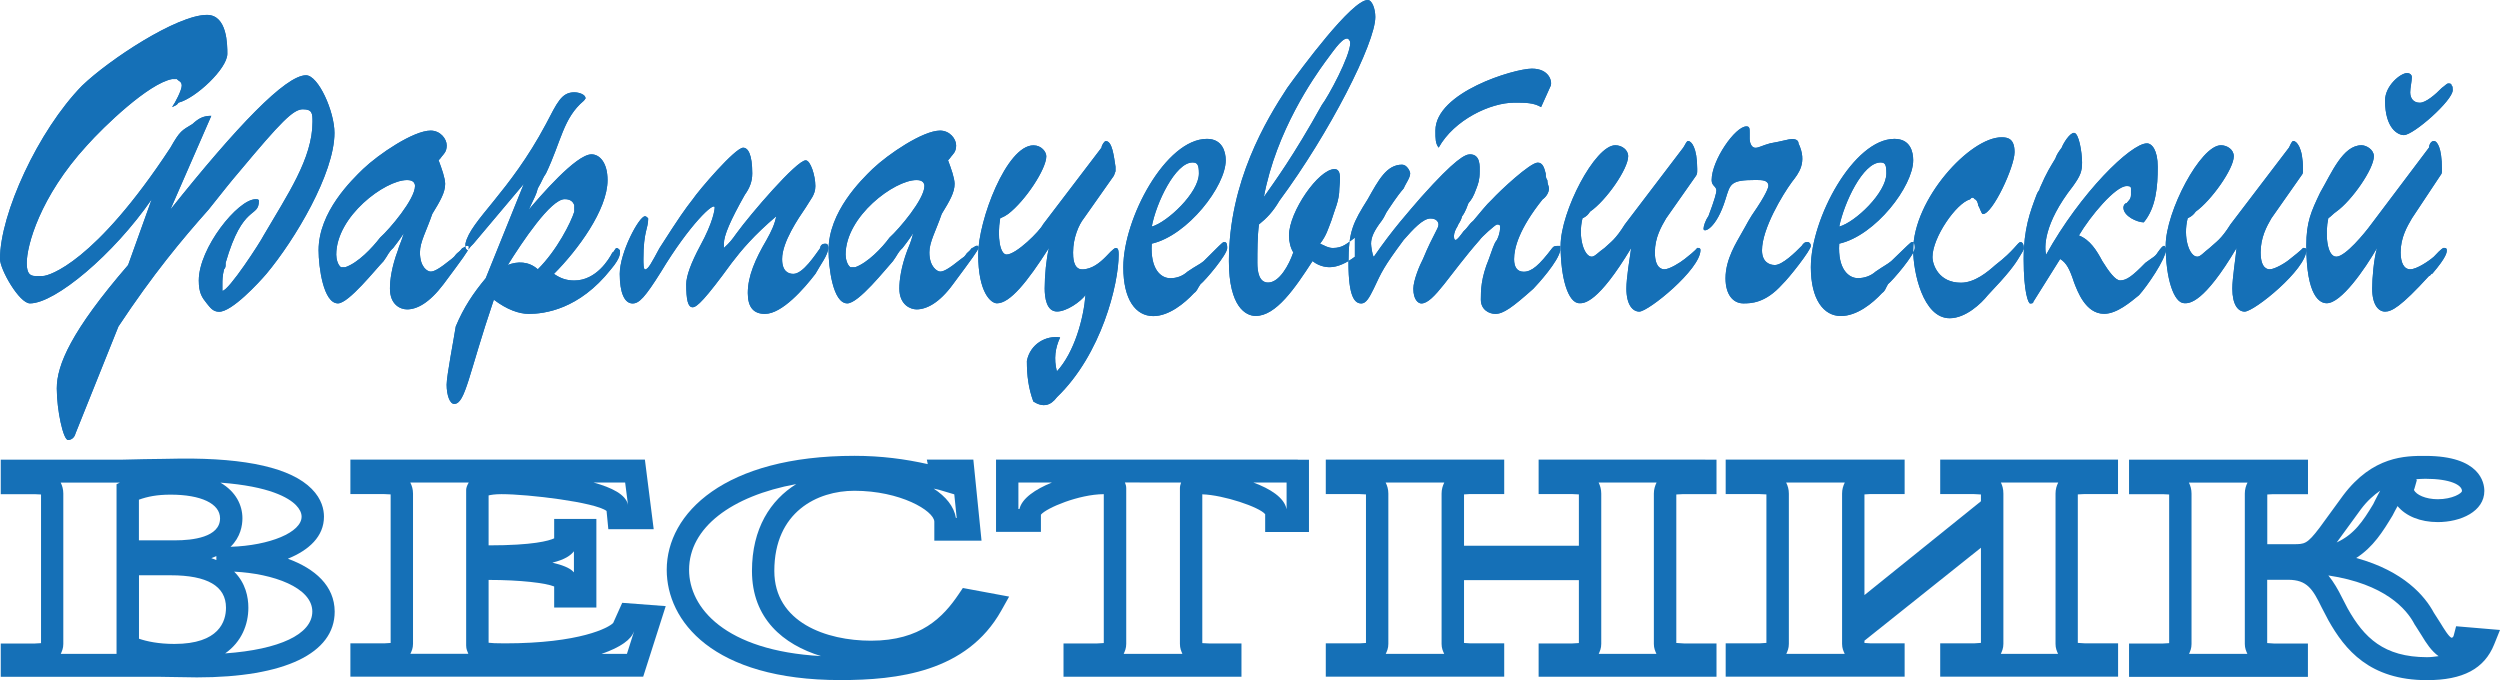 <svg width="136" height="37" viewBox="0 0 136 37" fill="none" xmlns="http://www.w3.org/2000/svg">
<g clip-path="url(#clip0_12278_320)">
<path fill-rule="evenodd" clip-rule="evenodd" d="M11.494 6.301C11.083 6.301 10.822 6.421 10.47 6.748C9.887 7.104 9.799 7.104 9.274 8.031C5.162 14.298 2.652 15.015 2.333 15.015C1.809 15.015 1.456 15.135 1.456 14.298C1.456 13.375 2.157 10.718 4.725 7.915C5.657 6.872 8.078 4.541 9.362 4.301C9.45 4.301 9.538 4.301 9.626 4.301C9.715 4.421 9.887 4.421 9.887 4.662C9.887 4.898 9.538 5.584 9.362 5.825C9.626 5.705 9.626 5.705 9.71 5.584C10.646 5.344 12.367 3.734 12.367 2.927C12.367 2.451 12.367 0.811 11.259 0.811C9.626 0.811 5.921 3.258 4.465 4.662C2.073 7.108 0 11.641 0 14.088C0 14.658 1.049 16.504 1.632 16.504C3 16.504 6.181 13.847 8.254 10.838L6.97 14.418C3.877 18.002 3.089 19.852 3.089 21.131C3.089 22.294 3.437 23.934 3.701 23.934C3.877 23.934 4.049 23.814 4.108 23.578L6.441 17.762C8.338 14.899 9.882 13.049 11.343 11.405C12.274 10.242 12.451 10.001 13.034 9.319C15.279 6.632 15.95 5.945 16.475 5.945C17 5.945 17 6.185 17 6.632C17 8.632 15.627 10.602 14.343 12.808C14.167 13.165 12.446 15.822 12.098 15.822C12.098 15.822 12.098 15.701 12.098 15.461C12.098 15.255 12.098 15.015 12.186 14.658C12.274 14.538 12.274 14.538 12.274 14.298C13.21 11.049 14.083 11.881 14.083 10.928C14.083 10.838 13.995 10.838 13.907 10.838C12.942 10.838 10.814 13.495 10.814 15.255C10.814 15.942 10.99 16.182 11.251 16.508C11.427 16.719 11.574 16.959 11.922 16.959C12.623 16.959 14.079 15.38 14.49 14.899C16.038 13.049 18.195 9.439 18.195 7.228C18.195 6.065 17.318 4.095 16.647 4.095C15.539 4.095 12.883 6.872 9.266 11.405L11.494 6.301ZM23.86 8.718C23.949 8.628 23.949 8.628 24.037 8.507C24.125 8.387 24.301 8.267 24.301 7.911C24.301 7.55 23.953 7.104 23.428 7.104C22.492 7.104 20.6 8.387 19.752 9.194C19.14 9.791 17.331 11.521 17.331 13.611C17.331 14.538 17.595 16.504 18.384 16.504C18.968 16.504 20.428 14.654 20.864 14.208C21.125 13.851 21.125 13.731 21.389 13.491C21.565 13.255 21.649 13.165 21.972 12.684C21.796 13.251 21.708 13.371 21.649 13.607C21.301 14.534 21.213 15.251 21.213 15.697C21.213 16.59 21.796 16.83 22.144 16.83C22.669 16.83 23.34 16.5 24.129 15.457C25.153 14.083 25.501 13.607 25.501 13.491C25.501 13.371 25.501 13.371 25.413 13.371C25.325 13.371 25.237 13.491 25.153 13.491C24.977 13.731 24.889 13.731 24.8 13.847C24.712 13.967 24.712 13.967 24.566 14.088C23.865 14.654 23.605 14.774 23.428 14.774C23.252 14.774 22.845 14.534 22.845 13.727C22.845 13.16 23.198 12.564 23.516 11.637C23.953 10.92 24.217 10.473 24.217 9.997C24.209 9.675 24.037 9.194 23.86 8.718ZM18.292 13.851C18.292 11.765 20.944 9.795 22.14 9.795C22.228 9.795 22.576 9.795 22.576 10.121C22.576 10.838 21.208 12.452 20.68 12.924C20.243 13.491 19.484 14.298 18.783 14.538C18.724 14.538 18.636 14.538 18.548 14.538C18.376 14.414 18.292 14.088 18.292 13.851ZM28.497 10.001L26.424 15.135C25.753 15.942 25.229 16.715 24.792 17.762C24.704 18.358 24.297 20.445 24.297 20.925C24.297 21.492 24.469 21.973 24.708 21.973C25.321 21.973 25.497 20.329 26.865 16.302C27.566 16.839 28.237 17.075 28.762 17.075C29.61 17.075 31.502 16.839 33.227 14.658C33.81 13.972 33.722 13.736 33.722 13.615C33.722 13.615 33.634 13.495 33.546 13.495C33.458 13.495 33.399 13.736 33.315 13.736C33.139 14.092 32.438 15.259 31.242 15.259C30.805 15.259 30.487 15.139 30.134 14.899C31.418 13.615 33.051 11.409 33.051 9.799C33.051 8.842 32.614 8.396 32.178 8.396C31.33 8.396 29.349 10.722 28.762 11.409C29.081 10.722 29.169 10.602 29.257 10.246C29.521 9.799 29.521 9.679 29.698 9.439C30.541 7.679 30.629 6.426 31.767 5.473C31.855 5.353 31.855 5.353 31.855 5.353C31.855 5.142 31.502 5.022 31.242 5.022C30.541 5.022 30.31 5.589 29.698 6.752C27.713 10.482 25.581 12.001 25.321 13.255C25.321 13.375 25.321 13.375 25.321 13.491L25.409 13.611C25.497 13.611 25.497 13.491 25.757 13.255L28.497 10.001ZM27.625 14.414C28.409 13.16 29.958 10.834 30.717 10.834C30.978 10.834 31.154 10.924 31.242 11.16C31.242 11.28 31.242 11.4 31.242 11.516C31.066 12.083 30.31 13.607 29.257 14.65C28.762 14.208 28.149 14.208 27.625 14.414ZM39.379 13.491V13.255C39.379 12.808 39.727 12.001 40.516 10.598C40.776 10.237 40.923 9.881 40.923 9.435C40.923 8.392 40.692 8.035 40.428 8.035C39.991 8.035 38.007 10.362 37.688 10.838C37.247 11.405 36.987 11.765 35.879 13.495C35.443 14.298 35.266 14.658 35.09 14.658C35.002 14.658 35.002 14.298 35.002 14.092C35.002 12.572 35.262 12.452 35.262 11.886C35.262 11.886 35.174 11.765 35.086 11.765C34.767 11.765 33.714 13.736 33.714 14.899C33.714 15.942 33.978 16.508 34.414 16.508C34.767 16.508 35.086 16.182 35.963 14.779C37.511 12.212 38.879 10.928 38.879 11.289C38.879 11.409 38.791 12.096 38.09 13.375C37.595 14.298 37.331 15.015 37.331 15.461C37.331 16.298 37.419 16.715 37.679 16.715C37.91 16.715 38.351 16.298 39.807 14.298C40.331 13.611 41.003 12.808 42.228 11.765C42.14 12.212 41.968 12.572 41.703 13.049C41.091 14.092 40.68 15.019 40.68 15.942C40.68 16.719 40.998 17.075 41.611 17.075C42.543 17.075 43.739 15.706 44.356 14.899C44.62 14.418 45.056 13.856 45.056 13.495C45.056 13.259 44.968 13.259 44.88 13.259C44.704 13.259 44.62 13.379 44.62 13.495C44.356 13.851 43.688 14.899 43.16 14.899C42.899 14.899 42.547 14.779 42.547 14.092C42.547 13.169 43.424 11.886 43.831 11.289C44.091 10.842 44.356 10.602 44.356 10.121C44.356 9.555 44.091 8.722 43.831 8.722C43.336 8.722 40.826 11.645 40.067 12.693C39.815 13.044 39.731 13.165 39.379 13.491ZM51.573 8.718C51.661 8.628 51.661 8.628 51.75 8.507C51.838 8.387 52.014 8.267 52.014 7.911C52.014 7.55 51.666 7.104 51.141 7.104C50.205 7.104 48.313 8.387 47.465 9.194C46.852 9.791 45.073 11.521 45.073 13.611C45.073 14.538 45.304 16.504 46.093 16.504C46.706 16.504 48.166 14.654 48.573 14.208C48.837 13.851 48.837 13.731 49.097 13.491C49.274 13.255 49.358 13.165 49.681 12.684C49.534 13.251 49.45 13.371 49.362 13.607C49.014 14.534 48.925 15.251 48.925 15.697C48.925 16.59 49.538 16.83 49.861 16.83C50.386 16.83 51.087 16.5 51.846 15.457C52.866 14.083 53.218 13.607 53.218 13.491C53.218 13.371 53.218 13.371 53.13 13.371C53.042 13.371 52.954 13.491 52.87 13.491C52.694 13.731 52.606 13.731 52.547 13.847C52.459 13.967 52.459 13.967 52.282 14.088C51.582 14.654 51.322 14.774 51.145 14.774C50.998 14.774 50.558 14.534 50.558 13.727C50.558 13.16 50.91 12.564 51.229 11.637C51.666 10.92 51.93 10.473 51.93 9.997C51.922 9.675 51.75 9.194 51.573 8.718ZM46.001 13.851C46.001 11.765 48.657 9.795 49.853 9.795C49.941 9.795 50.289 9.795 50.289 10.121C50.289 10.838 48.917 12.452 48.392 12.924C47.981 13.491 47.197 14.298 46.525 14.538C46.437 14.538 46.349 14.538 46.261 14.538C46.089 14.414 46.001 14.088 46.001 13.851ZM57.494 20.204C57.318 19.517 57.406 18.921 57.671 18.354C56.911 18.234 56.038 18.71 55.862 19.638C55.862 20.44 55.95 21.127 56.215 21.844C56.739 22.174 57.146 22.08 57.499 21.604C59.92 19.277 60.856 15.457 60.856 13.847C60.856 13.491 60.768 13.491 60.679 13.491C60.679 13.491 60.591 13.491 60.155 13.967C59.832 14.294 59.395 14.654 58.871 14.654C58.376 14.654 58.376 13.967 58.376 13.731C58.376 12.924 58.695 12.212 58.959 11.881L60.596 9.555L60.684 9.314C60.684 9.194 60.684 9.074 60.684 9.074C60.596 8.507 60.507 7.675 60.159 7.675C60.071 7.675 59.924 7.915 59.924 8.031L56.743 12.207C56.567 12.568 55.283 13.847 54.758 13.847C54.41 13.847 54.234 12.92 54.41 11.877C54.67 11.757 54.67 11.757 54.846 11.637C55.782 10.92 56.919 9.19 56.919 8.503C56.919 8.263 56.659 7.907 56.219 7.907C54.758 7.907 53.214 11.993 53.214 13.843C53.214 15.933 53.915 16.5 54.234 16.5C54.935 16.5 55.866 15.367 57.062 13.487C56.915 14.083 56.831 15.01 56.831 15.693C56.831 16.169 56.919 16.946 57.503 16.946C58.027 16.946 58.787 16.41 59.051 16.049C58.95 17.311 58.455 19.161 57.494 20.204ZM62.656 13.255C64.611 12.808 66.68 10.121 66.68 8.718C66.68 8.271 66.504 7.555 65.66 7.555C63.416 7.555 61.108 11.881 61.108 14.538C61.108 16.298 61.779 17.195 62.74 17.195C63.583 17.195 64.431 16.508 64.956 15.942C65.132 15.822 65.132 15.701 65.304 15.461C65.568 15.255 66.76 13.851 66.76 13.495C66.76 13.169 66.672 13.169 66.584 13.169C66.496 13.169 66.324 13.379 65.476 14.212C65.216 14.418 65.128 14.418 64.599 14.779C64.339 15.015 64.016 15.135 63.667 15.135C63.155 15.135 62.568 14.654 62.656 13.255ZM62.656 12.328C62.891 11.044 63.94 8.838 64.872 8.838C65.136 8.838 65.22 8.958 65.22 9.435C65.224 10.478 63.504 12.092 62.656 12.328ZM73.709 12.924C73.273 13.255 73.038 13.491 72.513 13.491C72.253 13.491 72.077 13.371 71.812 13.255C72.161 12.808 72.249 12.448 72.425 12.001C72.601 11.405 72.862 10.928 72.862 10.242C72.862 10.005 73.038 9.199 72.601 9.199C71.728 9.199 70.121 11.525 70.121 12.808C70.121 13.165 70.209 13.495 70.356 13.731C70.121 14.418 69.597 15.371 68.984 15.371C68.489 15.371 68.401 14.774 68.401 14.294C68.401 13.727 68.401 12.804 68.489 12.207C68.896 11.881 69.248 11.521 69.597 10.924C72.337 7.224 74.817 2.331 74.817 0.927C74.817 0.481 74.641 0 74.406 0C73.533 0 70.788 3.73 70.033 4.773C68.896 6.503 66.852 9.877 66.852 14.203C66.852 16.71 67.784 17.187 68.308 17.187C69.416 17.187 70.436 15.693 71.401 14.203C71.812 14.534 72.249 14.534 72.337 14.534C72.773 14.534 73.269 14.294 73.705 13.967V12.924H73.709ZM68.753 10.718C69.425 7.108 71.498 4.185 72.081 3.378C72.429 2.932 72.954 2.095 73.277 2.095C73.365 2.095 73.453 2.215 73.453 2.335C73.453 3.052 72.257 5.258 71.909 5.709C70.356 8.507 69.337 9.881 68.753 10.718ZM74.733 13.972C74.645 13.851 74.586 13.375 74.586 13.255C74.586 12.924 74.733 12.568 75.169 12.001C75.346 11.761 75.346 11.641 75.518 11.405C75.606 11.285 75.954 10.718 76.365 10.242C76.454 10.005 76.714 9.675 76.714 9.435C76.714 9.319 76.537 8.958 76.273 8.958C75.43 8.958 74.993 9.795 74.406 10.838C73.621 12.092 73.357 12.568 73.357 14.298C73.357 16.178 73.705 16.508 74.058 16.508C74.318 16.508 74.494 16.182 74.729 15.706C75.165 14.783 75.253 14.543 76.361 13.049C76.886 12.452 77.41 11.886 77.817 11.886C78.166 11.886 78.254 12.096 78.254 12.212C78.254 12.452 77.994 12.688 77.41 14.092C77.234 14.418 76.886 15.255 76.886 15.706C76.886 16.302 77.15 16.508 77.322 16.508C77.994 16.508 78.867 14.899 80.499 13.049C80.558 12.929 81.347 12.212 81.435 12.212C81.523 12.212 81.607 12.212 81.607 12.332C81.607 12.452 81.607 12.688 81.435 13.049C81.258 13.259 81.174 13.615 80.994 14.092C80.558 15.139 80.558 15.822 80.558 16.302C80.558 16.839 80.994 17.075 81.347 17.075C81.783 17.075 82.278 16.719 83.415 15.706C83.65 15.465 84.788 14.212 84.876 13.615C84.876 13.615 84.876 13.495 84.876 13.379H84.788C84.611 13.379 84.527 13.379 84.439 13.499C83.739 14.422 83.331 14.783 82.891 14.783C82.543 14.783 82.366 14.543 82.366 14.096C82.366 13.499 82.631 12.456 83.915 10.847C84.091 10.727 84.263 10.491 84.263 10.25C84.263 10.13 84.175 10.014 84.175 9.804C84.087 9.684 84.087 9.563 84.087 9.443C83.999 9.087 83.91 8.847 83.65 8.847C83.239 8.847 81.607 10.37 81.17 10.847C80.818 11.173 80.558 11.534 80.146 12.01C79.886 12.22 79.886 12.341 79.622 12.577C79.446 12.813 79.273 13.053 79.185 13.053C79.097 13.053 79.097 12.933 79.097 12.813C79.097 12.693 79.185 12.456 79.273 12.336C79.362 12.096 79.45 12.096 79.534 11.77C79.622 11.649 79.71 11.529 79.882 11.053C80.058 10.842 80.142 10.727 80.318 10.246C80.407 10.01 80.495 9.799 80.495 9.323C80.495 9.083 80.553 8.396 79.97 8.396C79.71 8.396 79.181 8.632 77.314 10.722C76.63 11.521 75.782 12.448 74.733 13.972ZM78.262 8.031C79.11 6.507 81.091 5.584 82.375 5.584C82.987 5.584 83.424 5.584 83.835 5.825L84.359 4.662C84.448 4.421 84.271 3.734 83.336 3.734C82.375 3.734 78.086 5.018 78.086 7.104C78.086 7.555 78.086 7.795 78.262 8.031ZM88.736 13.491C88.648 14.088 88.476 15.135 88.476 15.697C88.476 16.59 88.825 16.951 89.177 16.951C89.672 16.951 92.505 14.654 92.505 13.607C92.505 13.487 92.417 13.487 92.328 13.487C92.328 13.487 92.27 13.607 91.657 14.083C91.397 14.294 90.814 14.65 90.549 14.65C90.465 14.65 90.025 14.65 90.025 13.727C90.025 12.92 90.377 12.323 90.637 11.877L92.27 9.55C92.328 9.43 92.328 9.43 92.328 9.19C92.328 8.027 92.01 7.67 91.833 7.67C91.745 7.67 91.657 7.911 91.573 8.027L88.396 12.203C87.872 13.04 87.637 13.156 87.289 13.487C86.94 13.727 86.764 13.963 86.588 13.963C86.181 13.963 85.828 12.916 86.088 11.873C86.353 11.752 86.412 11.632 86.5 11.512C87.373 10.915 88.573 9.186 88.573 8.499C88.573 8.143 88.22 7.902 87.872 7.902C86.764 7.902 84.897 11.512 84.897 13.362C84.897 15.122 85.304 16.495 85.921 16.495C86.168 16.504 86.928 16.504 88.736 13.491ZM92.672 12.448C92.672 12.688 93.373 12.448 93.868 10.834C94.129 9.997 94.129 9.791 95.501 9.791C95.853 9.791 96.202 9.791 96.202 10.117C96.202 10.117 96.202 10.357 95.589 11.285C95.09 12.001 95.09 12.092 94.741 12.688C94.481 13.165 93.868 14.088 93.868 15.135C93.868 16.058 94.305 16.504 94.834 16.504C95.241 16.504 96.03 16.504 96.961 15.461C97.309 15.135 98.51 13.611 98.51 13.375C98.51 13.255 98.422 13.165 98.333 13.165C98.157 13.165 98.098 13.255 98.014 13.375C97.666 13.731 96.961 14.418 96.554 14.418C96.206 14.418 95.853 14.212 95.853 13.615C95.853 12.452 96.961 10.602 97.486 9.89C97.838 9.439 98.333 8.842 97.838 7.799C97.838 7.679 97.75 7.563 97.486 7.563C97.309 7.563 96.961 7.683 96.29 7.799C95.853 7.919 95.677 8.04 95.501 8.04C95.241 8.04 95.182 7.683 95.182 7.563C95.182 7.473 95.182 7.357 95.182 7.233C95.182 6.992 95.182 6.876 95.006 6.876C94.393 6.876 93.113 8.726 93.113 9.799C93.113 10.126 93.373 10.126 93.373 10.366C93.373 10.486 93.285 10.842 92.937 11.765C92.761 12.001 92.672 12.328 92.672 12.448ZM100.054 13.255C102.035 12.808 104.078 10.121 104.078 8.718C104.078 8.271 103.931 7.555 103.059 7.555C100.843 7.555 98.51 11.881 98.51 14.534C98.51 16.298 99.21 17.191 100.142 17.191C101.015 17.191 101.863 16.504 102.387 15.938C102.563 15.817 102.563 15.697 102.706 15.457C102.966 15.251 104.166 13.847 104.166 13.491C104.166 13.165 104.078 13.165 104.02 13.165C103.931 13.165 103.759 13.375 102.882 14.208C102.622 14.414 102.563 14.414 102.035 14.774C101.774 15.01 101.422 15.131 101.074 15.131C100.578 15.135 99.966 14.654 100.054 13.255ZM100.054 12.328C100.314 11.044 101.338 8.838 102.299 8.838C102.559 8.838 102.618 8.958 102.618 9.435C102.622 10.478 100.927 12.092 100.054 12.328ZM104.078 13.611C104.078 14.779 104.603 17.311 106.063 17.311C106.936 17.311 107.784 16.504 108.136 16.058C109.244 14.895 109.596 14.414 109.857 13.972C110.004 13.731 110.092 13.611 110.092 13.495C110.092 13.259 110.004 13.169 109.915 13.169C109.769 13.169 109.596 13.615 108.543 14.422C108.136 14.783 107.435 15.38 106.676 15.38C105.48 15.38 105.127 14.422 105.127 13.976C105.127 12.929 106.411 11.053 107.171 10.842C107.259 10.722 107.347 10.722 107.435 10.842C107.523 10.842 107.612 11.053 107.612 11.169C107.7 11.289 107.788 11.645 107.872 11.645C108.396 11.645 109.592 9.078 109.592 8.276C109.592 7.559 109.244 7.469 108.891 7.469C107.167 7.464 104.078 10.838 104.078 13.611ZM112.072 14.088C112.421 14.298 112.597 14.654 112.832 15.371C113.008 15.817 113.445 17.071 114.464 17.071C115.165 17.071 115.92 16.414 116.361 16.058C116.797 15.581 117.817 14.088 117.817 13.611C117.817 13.611 117.817 13.375 117.729 13.375C117.641 13.375 117.553 13.495 117.381 13.731C117.234 13.972 117.146 13.972 116.709 14.298C116.009 15.015 115.685 15.255 115.337 15.255C115.077 15.255 114.724 14.779 114.372 14.212C114.053 13.615 113.701 13.049 113.092 12.808C113.705 11.761 115.077 10.121 115.69 10.121C115.778 10.121 115.925 10.121 115.925 10.242C115.925 10.362 115.925 10.482 115.925 10.602C115.925 10.842 115.778 10.933 115.69 11.049C115.601 11.049 115.513 11.169 115.513 11.289C115.513 11.765 116.273 12.096 116.621 12.096C117.293 11.289 117.381 10.126 117.381 9.083C117.381 8.16 117.062 7.799 116.793 7.799C115.92 7.799 113.176 10.486 111.309 13.856C111.22 13.499 111.132 12.216 112.769 10.126C113.176 9.559 113.264 9.323 113.264 8.842C113.264 8.276 113.088 7.228 112.828 7.228C112.593 7.228 112.244 7.795 112.156 8.035C111.98 8.271 111.896 8.392 111.808 8.632C111.544 9.078 111.367 9.319 110.964 10.242C110.964 10.362 110.876 10.362 110.788 10.602C110.44 11.525 110.087 12.452 110.087 14.092C110.087 15.942 110.348 16.508 110.436 16.508C110.524 16.508 110.612 16.508 110.612 16.418L112.072 14.088ZM121.669 13.491C121.611 14.088 121.439 15.135 121.439 15.697C121.439 16.59 121.758 16.951 122.11 16.951C122.635 16.951 125.463 14.654 125.463 13.607C125.463 13.487 125.375 13.487 125.287 13.487C125.287 13.487 125.199 13.607 124.586 14.083C124.351 14.294 123.742 14.65 123.478 14.65C123.39 14.65 122.979 14.65 122.979 13.727C122.979 12.92 123.302 12.323 123.562 11.877L125.194 9.55C125.282 9.43 125.282 9.43 125.282 9.19C125.282 8.027 124.934 7.67 124.758 7.67C124.67 7.67 124.582 7.911 124.523 8.027L121.342 12.203C120.818 13.04 120.557 13.156 120.205 13.487C119.886 13.727 119.71 13.963 119.533 13.963C119.097 13.963 118.745 12.916 119.009 11.873C119.269 11.752 119.357 11.632 119.445 11.512C120.289 10.915 121.518 9.186 121.518 8.499C121.518 8.143 121.166 7.902 120.818 7.902C119.71 7.902 117.813 11.512 117.813 13.362C117.813 15.122 118.249 16.495 118.833 16.495C119.101 16.504 119.886 16.504 121.669 13.491ZM129.311 13.491C129.135 14.088 129.047 15.135 129.047 15.697C129.047 16.59 129.395 16.951 129.747 16.951C130.096 16.951 130.591 16.71 132.139 15.01C132.227 15.01 132.227 14.89 132.316 14.89C133.105 13.967 133.105 13.727 133.105 13.607C133.105 13.487 133.016 13.487 132.928 13.487C132.928 13.487 132.84 13.487 132.404 13.963C132.139 14.199 131.468 14.65 131.12 14.65C130.771 14.65 130.595 14.289 130.595 13.727C130.595 12.92 130.948 12.323 131.208 11.877L132.752 9.55C132.84 9.43 132.84 9.43 132.84 9.19C132.84 8.027 132.58 7.67 132.404 7.67C132.227 7.67 132.139 7.911 132.139 8.027L128.992 12.203C128.644 12.68 127.59 13.963 127.095 13.963C126.571 13.963 126.483 12.68 126.659 11.873C126.835 11.752 126.919 11.632 127.095 11.512C127.939 10.915 129.139 9.186 129.139 8.499C129.139 8.143 128.732 7.902 128.468 7.902C127.444 7.902 126.835 9.422 126.222 10.469C125.723 11.512 125.463 12.079 125.463 13.362C125.463 16.165 126.222 16.495 126.571 16.495C127.355 16.504 128.64 14.654 129.311 13.491ZM133.365 4.662C133.365 4.541 133.277 4.541 133.188 4.541C133.1 4.541 133.012 4.662 132.836 4.782C132.488 5.142 131.963 5.589 131.64 5.589C131.292 5.589 131.115 5.348 131.115 5.022C131.115 4.782 131.204 4.425 131.204 4.185C131.204 4.095 131.115 3.975 130.943 3.975C130.591 3.975 129.747 4.662 129.747 5.468C129.747 6.988 130.448 7.349 130.771 7.349C131.296 7.349 133.428 5.468 133.428 4.902C133.423 4.777 133.423 4.662 133.365 4.662Z" fill="#1570B7"/>
<path d="M15.66 30.394C16.814 29.926 17.624 29.179 17.624 28.106C17.624 27.724 17.511 27.153 16.957 26.595C15.84 25.466 13.432 24.913 9.802 24.947C9.806 24.947 8.816 24.964 8.816 24.964L7.85 24.977L6.566 25.007H0.041V26.883H1.875C1.929 26.883 2.118 26.891 2.232 26.9C2.232 26.981 2.232 34.905 2.232 34.987C2.114 34.995 1.875 35.008 1.875 35.008H0.041V36.819H8.702C8.673 36.819 10.712 36.85 10.712 36.85C15.475 36.85 18.207 35.545 18.207 33.274C18.203 31.87 17.137 30.935 15.66 30.394ZM16.407 28.106C16.407 28.956 14.686 29.677 12.542 29.746C13.092 29.213 13.188 28.574 13.188 28.196C13.188 27.488 12.84 26.75 11.992 26.256C14.661 26.453 15.702 27.076 16.101 27.479C16.298 27.681 16.407 27.896 16.407 28.106ZM9.487 35.03C8.614 35.03 7.976 34.888 7.561 34.746C7.561 34.15 7.561 32.115 7.561 31.295C8.228 31.295 9.286 31.295 9.286 31.295C11.283 31.295 12.294 31.888 12.294 33.059C12.294 33.798 11.925 35.03 9.487 35.03ZM9.546 29.394C9.546 29.394 8.27 29.394 7.557 29.394C7.557 28.715 7.557 27.707 7.557 27.183C8.031 27.012 8.547 26.909 9.281 26.909C10.939 26.909 11.971 27.398 11.971 28.196C11.971 29.235 10.452 29.394 9.546 29.394ZM11.497 30.364C11.594 30.329 11.682 30.291 11.77 30.252V30.467C11.678 30.433 11.594 30.394 11.497 30.364ZM3.302 26.252C4.77 26.252 6.264 26.252 6.524 26.252L6.34 26.342V35.57C5.286 35.57 4.107 35.57 3.306 35.57C3.373 35.42 3.444 35.266 3.444 35.03V26.853C3.444 26.617 3.386 26.423 3.302 26.252ZM12.248 35.545C13.146 34.914 13.511 33.969 13.511 33.059C13.511 32.484 13.364 31.716 12.739 31.098C14.863 31.201 16.99 31.961 16.99 33.27C16.986 34.502 15.207 35.334 12.248 35.545Z" fill="#1570B7"/>
<path d="M19.061 25.002V26.878H20.894C20.945 26.878 21.142 26.886 21.251 26.895C21.251 26.977 21.251 34.896 21.251 34.977C21.142 34.986 20.894 34.999 20.894 34.999H19.061V36.81H34.99L36.215 32.973L33.849 32.793C33.849 32.793 33.37 33.866 33.358 33.887C33.135 34.136 31.566 34.999 27.457 34.999C26.983 34.999 26.727 34.986 26.58 34.965C26.58 34.733 26.58 32.406 26.58 31.548C28.322 31.548 29.677 31.715 30.147 31.904C30.147 32.157 30.147 33.05 30.147 33.05H32.443V28.23H30.147C30.147 28.23 30.147 29.076 30.147 29.286C29.862 29.419 29.002 29.668 26.58 29.668C26.58 28.899 26.58 27.367 26.58 26.951C26.706 26.921 26.916 26.882 27.285 26.882C28.75 26.882 32.367 27.32 32.997 27.796C33.013 27.964 33.093 28.788 33.093 28.788H35.561L35.082 25.002H19.061ZM25.498 26.251C25.41 26.401 25.359 26.543 25.359 26.646V35.115C25.359 35.312 25.422 35.432 25.477 35.566C23.924 35.566 23.328 35.566 22.325 35.566C22.397 35.415 22.468 35.261 22.468 35.025V26.852C22.468 26.62 22.409 26.423 22.321 26.251C22.779 26.251 24.117 26.251 25.498 26.251ZM31.222 29.99C31.222 30.488 31.222 30.608 31.222 31.136C31.213 31.127 31.192 31.106 31.192 31.106C30.982 30.878 30.55 30.728 30.051 30.608C30.747 30.436 31.049 30.209 31.222 29.99ZM34.499 34.329C34.314 34.909 34.214 35.231 34.105 35.57C33.651 35.57 32.736 35.57 32.724 35.57C33.76 35.218 34.356 34.776 34.486 34.346L34.461 34.424C34.457 34.419 34.49 34.351 34.499 34.329ZM34.008 26.251C34.062 26.663 34.096 26.951 34.163 27.466C34.054 26.904 33.278 26.521 32.292 26.251C32.774 26.251 33.878 26.251 34.008 26.251Z" fill="#1570B7"/>
<path d="M36.27 30.999C36.27 33.764 38.745 36.996 45.715 36.996C48.808 36.996 52.593 36.567 54.469 33.218L54.897 32.455L52.379 31.987L52.157 32.317C51.313 33.571 50.088 34.854 47.382 34.854C44.956 34.854 42.123 33.862 42.123 31.059C42.123 27.84 44.469 26.698 46.475 26.698C48.984 26.698 50.797 27.784 50.827 28.372V29.411H53.395L52.95 25.003H50.42C50.42 25.003 50.449 25.14 50.47 25.248C49.245 24.973 47.948 24.797 46.479 24.797C39.425 24.797 36.27 27.913 36.27 30.999ZM37.486 30.999C37.486 28.712 39.782 26.982 43.315 26.334C41.918 27.205 40.907 28.742 40.907 31.059C40.907 33.656 42.614 35.064 44.662 35.691C39.425 35.399 37.486 33.051 37.486 30.999ZM50.793 26.582C50.89 26.608 50.999 26.617 51.091 26.647C51.091 26.647 51.691 26.823 51.913 26.892C51.977 27.492 52.002 27.737 52.044 28.175C52.023 28.175 52.023 28.175 52.002 28.175C51.897 27.548 51.456 27.012 50.793 26.582Z" fill="#1570B7"/>
<path d="M70.6 25.002H54.184V28.934H56.626C56.626 28.934 56.626 28.131 56.626 27.998C56.928 27.633 58.682 26.891 60.046 26.882C60.046 27.483 60.046 34.896 60.046 34.982C59.933 34.99 59.693 35.003 59.693 35.003H57.855V36.815H67.536V35.003H65.757C65.757 35.003 65.531 34.99 65.405 34.986C65.405 34.896 65.405 27.131 65.405 26.891C66.567 26.929 68.51 27.582 68.825 27.972C68.825 28.093 68.825 28.942 68.825 28.942H71.208V25.011H70.6V25.002ZM57.222 26.251C56.315 26.616 55.589 27.118 55.459 27.689C55.43 27.689 55.43 27.689 55.401 27.689C55.401 27.174 55.401 26.762 55.401 26.251C56.068 26.251 57.113 26.251 57.222 26.251ZM64.251 26.251C64.213 26.35 64.188 26.453 64.188 26.556V35.029C64.188 35.265 64.255 35.415 64.322 35.57C62.958 35.57 62.505 35.57 61.129 35.57C61.196 35.42 61.267 35.265 61.267 35.029V26.552C61.267 26.449 61.238 26.346 61.196 26.247C62.459 26.251 62.723 26.251 64.251 26.251ZM69.991 26.251C69.991 26.766 69.991 27.178 69.991 27.689C69.987 27.689 69.987 27.689 69.987 27.689C69.857 27.062 69.097 26.586 68.187 26.251C68.72 26.251 69.832 26.251 69.991 26.251Z" fill="#1570B7"/>
<path d="M92.769 25.002H83.701V26.878H85.539C85.593 26.878 85.778 26.886 85.891 26.895C85.891 26.964 85.891 28.865 85.891 29.689C84.956 29.689 80.579 29.689 79.643 29.689C79.643 28.865 79.643 26.959 79.643 26.895C79.748 26.891 79.928 26.878 79.928 26.878H81.829V25.002H72.123V26.878H73.957C74.007 26.878 74.204 26.886 74.309 26.895C74.309 26.981 74.309 34.896 74.309 34.977C74.2 34.986 73.957 34.999 73.957 34.999H72.123V36.81H81.829V34.999H79.995C79.995 34.999 79.752 34.986 79.643 34.977C79.643 34.896 79.643 32.441 79.643 31.561C80.579 31.561 84.956 31.561 85.891 31.561C85.891 32.445 85.891 34.9 85.891 34.982C85.778 34.99 85.539 35.003 85.539 35.003H83.701V36.815H93.378V35.003H91.603C91.603 35.003 91.313 34.986 91.191 34.977C91.191 34.879 91.191 26.972 91.191 26.899C91.309 26.891 91.523 26.882 91.523 26.882H93.378V25.006H92.769V25.002ZM78.569 26.251C78.481 26.427 78.422 26.62 78.422 26.852V35.029C78.422 35.265 78.493 35.415 78.564 35.57C77.196 35.57 76.752 35.57 75.384 35.57C75.455 35.42 75.526 35.265 75.526 35.029V26.852C75.526 26.62 75.468 26.423 75.379 26.251C76.747 26.251 77.196 26.251 78.569 26.251ZM90.117 26.251C90.033 26.423 89.97 26.616 89.97 26.852V35.029C89.97 35.265 90.041 35.415 90.109 35.57C88.753 35.57 88.321 35.57 86.97 35.57C87.037 35.42 87.108 35.265 87.108 35.029V26.852C87.108 26.616 87.049 26.423 86.966 26.251C88.321 26.251 88.757 26.251 90.117 26.251Z" fill="#1570B7"/>
<path d="M105.547 25.002V26.878H107.381C107.381 26.878 107.62 26.891 107.763 26.899C107.763 26.942 107.763 27.088 107.763 27.268C107.385 27.573 102.866 31.217 101.426 32.372C101.426 30.698 101.426 26.964 101.426 26.895C101.535 26.891 101.712 26.878 101.712 26.878H103.612V25.002H93.877V26.878H95.711C95.765 26.878 95.984 26.891 96.093 26.895C96.093 26.981 96.093 34.892 96.093 34.973C95.979 34.982 95.711 34.999 95.711 34.999H93.877V36.81H103.612V34.999H101.779C101.779 34.999 101.535 34.986 101.426 34.977C101.426 34.956 101.426 34.909 101.426 34.853C101.808 34.548 106.327 30.943 107.763 29.797C107.763 31.428 107.763 34.896 107.763 34.973C107.649 34.982 107.381 34.999 107.381 34.999H105.547V36.81H115.224V34.999H113.445C113.445 34.999 113.155 34.982 113.033 34.973C113.033 34.874 113.033 26.968 113.033 26.895C113.151 26.886 113.365 26.878 113.365 26.878H115.22V25.002H105.547ZM100.356 26.251C100.268 26.427 100.209 26.62 100.209 26.852V35.029C100.209 35.265 100.281 35.415 100.352 35.57C98.988 35.57 98.543 35.57 97.175 35.57C97.243 35.42 97.314 35.265 97.314 35.029V26.852C97.314 26.62 97.255 26.423 97.167 26.251C98.543 26.251 98.988 26.251 100.356 26.251ZM111.967 26.251C111.879 26.423 111.821 26.616 111.821 26.852V35.029C111.821 35.265 111.888 35.415 111.959 35.57C110.616 35.57 110.192 35.57 108.845 35.57C108.912 35.42 108.984 35.265 108.984 35.029V26.852C108.984 26.59 108.925 26.41 108.85 26.251C110.201 26.251 110.625 26.251 111.967 26.251Z" fill="#1570B7"/>
<path d="M127.465 26.952C127.46 26.96 126.176 28.72 126.176 28.72C125.501 29.604 125.371 29.604 124.75 29.604C124.745 29.604 123.927 29.604 123.34 29.604C123.34 28.789 123.34 26.969 123.34 26.9C123.449 26.892 123.65 26.883 123.65 26.883H125.555V25.007H115.82V26.883H117.649C117.704 26.883 117.893 26.892 118.002 26.9C118.002 26.982 118.002 34.905 118.002 34.987C117.889 34.995 117.649 35.008 117.649 35.008H115.82V36.82H125.551V35.008H123.717C123.717 35.008 123.449 34.991 123.335 34.983C123.335 34.901 123.335 32.424 123.335 31.54C123.852 31.54 124.473 31.54 124.473 31.54C125.513 31.54 125.815 32.055 126.302 33.051L126.663 33.742C127.565 35.347 128.908 37 132.026 37C133.986 37 135.148 36.382 135.681 35.06L136 34.27L133.612 34.068L133.482 34.571C133.457 34.678 133.39 34.691 133.365 34.695C133.218 34.652 132.92 34.154 132.773 33.914C132.773 33.914 132.458 33.42 132.4 33.33C131.921 32.433 130.771 31.064 128.178 30.355C129.11 29.755 129.626 28.918 130.154 28.046C130.171 28.016 130.276 27.81 130.276 27.81C130.335 27.69 130.373 27.63 130.427 27.531C130.868 28.068 131.657 28.402 132.614 28.402C133.872 28.402 135.148 27.819 135.148 26.707C135.148 26.261 134.917 24.801 131.942 24.801C130.872 24.797 129.084 24.797 127.465 26.952ZM122.265 26.252C122.177 26.424 122.118 26.621 122.118 26.853V35.03C122.118 35.266 122.19 35.416 122.257 35.571C120.885 35.571 120.444 35.571 119.084 35.571C119.152 35.42 119.219 35.266 119.219 35.03V26.853C119.219 26.617 119.16 26.424 119.076 26.252C120.444 26.252 120.889 26.252 122.265 26.252ZM127.141 29.476C127.15 29.463 128.434 27.703 128.434 27.703C128.782 27.239 129.135 26.934 129.483 26.69C129.387 26.87 129.29 27.046 129.193 27.244L129.105 27.424C128.539 28.364 128.065 29.072 127.112 29.51C127.125 29.497 127.133 29.488 127.141 29.476ZM131.942 26.046C133.31 26.046 133.931 26.389 133.931 26.707C133.931 26.836 133.407 27.158 132.614 27.158C131.942 27.158 131.447 26.909 131.325 26.668C131.325 26.651 131.325 26.647 131.325 26.625C131.342 26.6 131.35 26.565 131.35 26.565L131.472 26.136C131.472 26.11 131.455 26.093 131.451 26.067C131.619 26.059 131.778 26.046 131.942 26.046ZM127.716 33.107C127.712 33.098 127.393 32.484 127.393 32.484C127.2 32.094 126.965 31.677 126.663 31.304C129.731 31.768 130.914 33.124 131.346 33.952L131.359 33.978L131.401 34.038L131.736 34.566C131.98 34.974 132.269 35.42 132.66 35.695C132.454 35.717 132.282 35.751 132.026 35.751C129.68 35.747 128.606 34.691 127.716 33.107Z" fill="#1570B7"/>
<path fill-rule="evenodd" clip-rule="evenodd" d="M11.494 6.301C11.083 6.301 10.822 6.421 10.47 6.748C9.887 7.104 9.799 7.104 9.274 8.031C5.162 14.298 2.652 15.015 2.333 15.015C1.809 15.015 1.456 15.135 1.456 14.298C1.456 13.375 2.157 10.718 4.725 7.915C5.657 6.872 8.078 4.541 9.362 4.301C9.45 4.301 9.538 4.301 9.626 4.301C9.715 4.421 9.887 4.421 9.887 4.662C9.887 4.898 9.538 5.584 9.362 5.825C9.626 5.705 9.626 5.705 9.71 5.584C10.646 5.344 12.367 3.734 12.367 2.927C12.367 2.451 12.367 0.811 11.259 0.811C9.626 0.811 5.921 3.258 4.465 4.662C2.073 7.108 0 11.641 0 14.088C0 14.658 1.049 16.504 1.632 16.504C3 16.504 6.181 13.847 8.254 10.838L6.97 14.418C3.877 18.002 3.089 19.852 3.089 21.131C3.089 22.294 3.437 23.934 3.701 23.934C3.877 23.934 4.049 23.814 4.108 23.578L6.441 17.762C8.338 14.899 9.882 13.049 11.343 11.405C12.274 10.242 12.451 10.001 13.034 9.319C15.279 6.632 15.95 5.945 16.475 5.945C17 5.945 17 6.185 17 6.632C17 8.632 15.627 10.602 14.343 12.808C14.167 13.165 12.446 15.822 12.098 15.822C12.098 15.822 12.098 15.701 12.098 15.461C12.098 15.255 12.098 15.015 12.186 14.658C12.274 14.538 12.274 14.538 12.274 14.298C13.21 11.049 14.083 11.881 14.083 10.928C14.083 10.838 13.995 10.838 13.907 10.838C12.942 10.838 10.814 13.495 10.814 15.255C10.814 15.942 10.99 16.182 11.251 16.508C11.427 16.719 11.574 16.959 11.922 16.959C12.623 16.959 14.079 15.38 14.49 14.899C16.038 13.049 18.195 9.439 18.195 7.228C18.195 6.065 17.318 4.095 16.647 4.095C15.539 4.095 12.883 6.872 9.266 11.405L11.494 6.301ZM23.86 8.718C23.949 8.628 23.949 8.628 24.037 8.507C24.125 8.387 24.301 8.267 24.301 7.911C24.301 7.55 23.953 7.104 23.428 7.104C22.492 7.104 20.6 8.387 19.752 9.194C19.14 9.791 17.331 11.521 17.331 13.611C17.331 14.538 17.595 16.504 18.384 16.504C18.968 16.504 20.428 14.654 20.864 14.208C21.125 13.851 21.125 13.731 21.389 13.491C21.565 13.255 21.649 13.165 21.972 12.684C21.796 13.251 21.708 13.371 21.649 13.607C21.301 14.534 21.213 15.251 21.213 15.697C21.213 16.59 21.796 16.83 22.144 16.83C22.669 16.83 23.34 16.5 24.129 15.457C25.153 14.083 25.501 13.607 25.501 13.491C25.501 13.371 25.501 13.371 25.413 13.371C25.325 13.371 25.237 13.491 25.153 13.491C24.977 13.731 24.889 13.731 24.8 13.847C24.712 13.967 24.712 13.967 24.566 14.088C23.865 14.654 23.605 14.774 23.428 14.774C23.252 14.774 22.845 14.534 22.845 13.727C22.845 13.16 23.198 12.564 23.516 11.637C23.953 10.92 24.217 10.473 24.217 9.997C24.209 9.675 24.037 9.194 23.86 8.718ZM18.292 13.851C18.292 11.765 20.944 9.795 22.14 9.795C22.228 9.795 22.576 9.795 22.576 10.121C22.576 10.838 21.208 12.452 20.68 12.924C20.243 13.491 19.484 14.298 18.783 14.538C18.724 14.538 18.636 14.538 18.548 14.538C18.376 14.414 18.292 14.088 18.292 13.851ZM28.497 10.001L26.424 15.135C25.753 15.942 25.229 16.715 24.792 17.762C24.704 18.358 24.297 20.445 24.297 20.925C24.297 21.492 24.469 21.973 24.708 21.973C25.321 21.973 25.497 20.329 26.865 16.302C27.566 16.839 28.237 17.075 28.762 17.075C29.61 17.075 31.502 16.839 33.227 14.658C33.81 13.972 33.722 13.736 33.722 13.615C33.722 13.615 33.634 13.495 33.546 13.495C33.458 13.495 33.399 13.736 33.315 13.736C33.139 14.092 32.438 15.259 31.242 15.259C30.805 15.259 30.487 15.139 30.134 14.899C31.418 13.615 33.051 11.409 33.051 9.799C33.051 8.842 32.614 8.396 32.178 8.396C31.33 8.396 29.349 10.722 28.762 11.409C29.081 10.722 29.169 10.602 29.257 10.246C29.521 9.799 29.521 9.679 29.698 9.439C30.541 7.679 30.629 6.426 31.767 5.473C31.855 5.353 31.855 5.353 31.855 5.353C31.855 5.142 31.502 5.022 31.242 5.022C30.541 5.022 30.31 5.589 29.698 6.752C27.713 10.482 25.581 12.001 25.321 13.255C25.321 13.375 25.321 13.375 25.321 13.491L25.409 13.611C25.497 13.611 25.497 13.491 25.757 13.255L28.497 10.001ZM27.625 14.414C28.409 13.16 29.958 10.834 30.717 10.834C30.978 10.834 31.154 10.924 31.242 11.16C31.242 11.28 31.242 11.4 31.242 11.516C31.066 12.083 30.31 13.607 29.257 14.65C28.762 14.208 28.149 14.208 27.625 14.414ZM39.379 13.491V13.255C39.379 12.808 39.727 12.001 40.516 10.598C40.776 10.237 40.923 9.881 40.923 9.435C40.923 8.392 40.692 8.035 40.428 8.035C39.991 8.035 38.007 10.362 37.688 10.838C37.247 11.405 36.987 11.765 35.879 13.495C35.443 14.298 35.266 14.658 35.09 14.658C35.002 14.658 35.002 14.298 35.002 14.092C35.002 12.572 35.262 12.452 35.262 11.886C35.262 11.886 35.174 11.765 35.086 11.765C34.767 11.765 33.714 13.736 33.714 14.899C33.714 15.942 33.978 16.508 34.414 16.508C34.767 16.508 35.086 16.182 35.963 14.779C37.511 12.212 38.879 10.928 38.879 11.289C38.879 11.409 38.791 12.096 38.09 13.375C37.595 14.298 37.331 15.015 37.331 15.461C37.331 16.298 37.419 16.715 37.679 16.715C37.91 16.715 38.351 16.298 39.807 14.298C40.331 13.611 41.003 12.808 42.228 11.765C42.14 12.212 41.968 12.572 41.703 13.049C41.091 14.092 40.68 15.019 40.68 15.942C40.68 16.719 40.998 17.075 41.611 17.075C42.543 17.075 43.739 15.706 44.356 14.899C44.62 14.418 45.056 13.856 45.056 13.495C45.056 13.259 44.968 13.259 44.88 13.259C44.704 13.259 44.62 13.379 44.62 13.495C44.356 13.851 43.688 14.899 43.16 14.899C42.899 14.899 42.547 14.779 42.547 14.092C42.547 13.169 43.424 11.886 43.831 11.289C44.091 10.842 44.356 10.602 44.356 10.121C44.356 9.555 44.091 8.722 43.831 8.722C43.336 8.722 40.826 11.645 40.067 12.693C39.815 13.044 39.731 13.165 39.379 13.491ZM51.573 8.718C51.661 8.628 51.661 8.628 51.75 8.507C51.838 8.387 52.014 8.267 52.014 7.911C52.014 7.55 51.666 7.104 51.141 7.104C50.205 7.104 48.313 8.387 47.465 9.194C46.852 9.791 45.073 11.521 45.073 13.611C45.073 14.538 45.304 16.504 46.093 16.504C46.706 16.504 48.166 14.654 48.573 14.208C48.837 13.851 48.837 13.731 49.097 13.491C49.274 13.255 49.358 13.165 49.681 12.684C49.534 13.251 49.45 13.371 49.362 13.607C49.014 14.534 48.925 15.251 48.925 15.697C48.925 16.59 49.538 16.83 49.861 16.83C50.386 16.83 51.087 16.5 51.846 15.457C52.866 14.083 53.218 13.607 53.218 13.491C53.218 13.371 53.218 13.371 53.13 13.371C53.042 13.371 52.954 13.491 52.87 13.491C52.694 13.731 52.606 13.731 52.547 13.847C52.459 13.967 52.459 13.967 52.282 14.088C51.582 14.654 51.322 14.774 51.145 14.774C50.998 14.774 50.558 14.534 50.558 13.727C50.558 13.16 50.91 12.564 51.229 11.637C51.666 10.92 51.93 10.473 51.93 9.997C51.922 9.675 51.75 9.194 51.573 8.718ZM46.001 13.851C46.001 11.765 48.657 9.795 49.853 9.795C49.941 9.795 50.289 9.795 50.289 10.121C50.289 10.838 48.917 12.452 48.392 12.924C47.981 13.491 47.197 14.298 46.525 14.538C46.437 14.538 46.349 14.538 46.261 14.538C46.089 14.414 46.001 14.088 46.001 13.851ZM57.494 20.204C57.318 19.517 57.406 18.921 57.671 18.354C56.911 18.234 56.038 18.71 55.862 19.638C55.862 20.44 55.95 21.127 56.215 21.844C56.739 22.174 57.146 22.08 57.499 21.604C59.92 19.277 60.856 15.457 60.856 13.847C60.856 13.491 60.768 13.491 60.679 13.491C60.679 13.491 60.591 13.491 60.155 13.967C59.832 14.294 59.395 14.654 58.871 14.654C58.376 14.654 58.376 13.967 58.376 13.731C58.376 12.924 58.695 12.212 58.959 11.881L60.596 9.555L60.684 9.314C60.684 9.194 60.684 9.074 60.684 9.074C60.596 8.507 60.507 7.675 60.159 7.675C60.071 7.675 59.924 7.915 59.924 8.031L56.743 12.207C56.567 12.568 55.283 13.847 54.758 13.847C54.41 13.847 54.234 12.92 54.41 11.877C54.67 11.757 54.67 11.757 54.846 11.637C55.782 10.92 56.919 9.19 56.919 8.503C56.919 8.263 56.659 7.907 56.219 7.907C54.758 7.907 53.214 11.993 53.214 13.843C53.214 15.933 53.915 16.5 54.234 16.5C54.935 16.5 55.866 15.367 57.062 13.487C56.915 14.083 56.831 15.01 56.831 15.693C56.831 16.169 56.919 16.946 57.503 16.946C58.027 16.946 58.787 16.41 59.051 16.049C58.95 17.311 58.455 19.161 57.494 20.204ZM62.656 13.255C64.611 12.808 66.68 10.121 66.68 8.718C66.68 8.271 66.504 7.555 65.66 7.555C63.416 7.555 61.108 11.881 61.108 14.538C61.108 16.298 61.779 17.195 62.74 17.195C63.583 17.195 64.431 16.508 64.956 15.942C65.132 15.822 65.132 15.701 65.304 15.461C65.568 15.255 66.76 13.851 66.76 13.495C66.76 13.169 66.672 13.169 66.584 13.169C66.496 13.169 66.324 13.379 65.476 14.212C65.216 14.418 65.128 14.418 64.599 14.779C64.339 15.015 64.016 15.135 63.667 15.135C63.155 15.135 62.568 14.654 62.656 13.255ZM62.656 12.328C62.891 11.044 63.94 8.838 64.872 8.838C65.136 8.838 65.22 8.958 65.22 9.435C65.224 10.478 63.504 12.092 62.656 12.328ZM73.709 12.924C73.273 13.255 73.038 13.491 72.513 13.491C72.253 13.491 72.077 13.371 71.812 13.255C72.161 12.808 72.249 12.448 72.425 12.001C72.601 11.405 72.862 10.928 72.862 10.242C72.862 10.005 73.038 9.199 72.601 9.199C71.728 9.199 70.121 11.525 70.121 12.808C70.121 13.165 70.209 13.495 70.356 13.731C70.121 14.418 69.597 15.371 68.984 15.371C68.489 15.371 68.401 14.774 68.401 14.294C68.401 13.727 68.401 12.804 68.489 12.207C68.896 11.881 69.248 11.521 69.597 10.924C72.337 7.224 74.817 2.331 74.817 0.927C74.817 0.481 74.641 0 74.406 0C73.533 0 70.788 3.73 70.033 4.773C68.896 6.503 66.852 9.877 66.852 14.203C66.852 16.71 67.784 17.187 68.308 17.187C69.416 17.187 70.436 15.693 71.401 14.203C71.812 14.534 72.249 14.534 72.337 14.534C72.773 14.534 73.269 14.294 73.705 13.967V12.924H73.709ZM68.753 10.718C69.425 7.108 71.498 4.185 72.081 3.378C72.429 2.932 72.954 2.095 73.277 2.095C73.365 2.095 73.453 2.215 73.453 2.335C73.453 3.052 72.257 5.258 71.909 5.709C70.356 8.507 69.337 9.881 68.753 10.718ZM74.733 13.972C74.645 13.851 74.586 13.375 74.586 13.255C74.586 12.924 74.733 12.568 75.169 12.001C75.346 11.761 75.346 11.641 75.518 11.405C75.606 11.285 75.954 10.718 76.365 10.242C76.454 10.005 76.714 9.675 76.714 9.435C76.714 9.319 76.537 8.958 76.273 8.958C75.43 8.958 74.993 9.795 74.406 10.838C73.621 12.092 73.357 12.568 73.357 14.298C73.357 16.178 73.705 16.508 74.058 16.508C74.318 16.508 74.494 16.182 74.729 15.706C75.165 14.783 75.253 14.543 76.361 13.049C76.886 12.452 77.41 11.886 77.817 11.886C78.166 11.886 78.254 12.096 78.254 12.212C78.254 12.452 77.994 12.688 77.41 14.092C77.234 14.418 76.886 15.255 76.886 15.706C76.886 16.302 77.15 16.508 77.322 16.508C77.994 16.508 78.867 14.899 80.499 13.049C80.558 12.929 81.347 12.212 81.435 12.212C81.523 12.212 81.607 12.212 81.607 12.332C81.607 12.452 81.607 12.688 81.435 13.049C81.258 13.259 81.174 13.615 80.994 14.092C80.558 15.139 80.558 15.822 80.558 16.302C80.558 16.839 80.994 17.075 81.347 17.075C81.783 17.075 82.278 16.719 83.415 15.706C83.65 15.465 84.788 14.212 84.876 13.615C84.876 13.615 84.876 13.495 84.876 13.379H84.788C84.611 13.379 84.527 13.379 84.439 13.499C83.739 14.422 83.331 14.783 82.891 14.783C82.543 14.783 82.366 14.543 82.366 14.096C82.366 13.499 82.631 12.456 83.915 10.847C84.091 10.727 84.263 10.491 84.263 10.25C84.263 10.13 84.175 10.014 84.175 9.804C84.087 9.684 84.087 9.563 84.087 9.443C83.999 9.087 83.91 8.847 83.65 8.847C83.239 8.847 81.607 10.37 81.17 10.847C80.818 11.173 80.558 11.534 80.146 12.01C79.886 12.22 79.886 12.341 79.622 12.577C79.446 12.813 79.273 13.053 79.185 13.053C79.097 13.053 79.097 12.933 79.097 12.813C79.097 12.693 79.185 12.456 79.273 12.336C79.362 12.096 79.45 12.096 79.534 11.77C79.622 11.649 79.71 11.529 79.882 11.053C80.058 10.842 80.142 10.727 80.318 10.246C80.407 10.01 80.495 9.799 80.495 9.323C80.495 9.083 80.553 8.396 79.97 8.396C79.71 8.396 79.181 8.632 77.314 10.722C76.63 11.521 75.782 12.448 74.733 13.972ZM78.262 8.031C79.11 6.507 81.091 5.584 82.375 5.584C82.987 5.584 83.424 5.584 83.835 5.825L84.359 4.662C84.448 4.421 84.271 3.734 83.336 3.734C82.375 3.734 78.086 5.018 78.086 7.104C78.086 7.555 78.086 7.795 78.262 8.031ZM88.736 13.491C88.648 14.088 88.476 15.135 88.476 15.697C88.476 16.59 88.825 16.951 89.177 16.951C89.672 16.951 92.505 14.654 92.505 13.607C92.505 13.487 92.417 13.487 92.328 13.487C92.328 13.487 92.27 13.607 91.657 14.083C91.397 14.294 90.814 14.65 90.549 14.65C90.465 14.65 90.025 14.65 90.025 13.727C90.025 12.92 90.377 12.323 90.637 11.877L92.27 9.55C92.328 9.43 92.328 9.43 92.328 9.19C92.328 8.027 92.01 7.67 91.833 7.67C91.745 7.67 91.657 7.911 91.573 8.027L88.396 12.203C87.872 13.04 87.637 13.156 87.289 13.487C86.94 13.727 86.764 13.963 86.588 13.963C86.181 13.963 85.828 12.916 86.088 11.873C86.353 11.752 86.412 11.632 86.5 11.512C87.373 10.915 88.573 9.186 88.573 8.499C88.573 8.143 88.22 7.902 87.872 7.902C86.764 7.902 84.897 11.512 84.897 13.362C84.897 15.122 85.304 16.495 85.921 16.495C86.168 16.504 86.928 16.504 88.736 13.491ZM92.672 12.448C92.672 12.688 93.373 12.448 93.868 10.834C94.129 9.997 94.129 9.791 95.501 9.791C95.853 9.791 96.202 9.791 96.202 10.117C96.202 10.117 96.202 10.357 95.589 11.285C95.09 12.001 95.09 12.092 94.741 12.688C94.481 13.165 93.868 14.088 93.868 15.135C93.868 16.058 94.305 16.504 94.834 16.504C95.241 16.504 96.03 16.504 96.961 15.461C97.309 15.135 98.51 13.611 98.51 13.375C98.51 13.255 98.422 13.165 98.333 13.165C98.157 13.165 98.098 13.255 98.014 13.375C97.666 13.731 96.961 14.418 96.554 14.418C96.206 14.418 95.853 14.212 95.853 13.615C95.853 12.452 96.961 10.602 97.486 9.89C97.838 9.439 98.333 8.842 97.838 7.799C97.838 7.679 97.75 7.563 97.486 7.563C97.309 7.563 96.961 7.683 96.29 7.799C95.853 7.919 95.677 8.04 95.501 8.04C95.241 8.04 95.182 7.683 95.182 7.563C95.182 7.473 95.182 7.357 95.182 7.233C95.182 6.992 95.182 6.876 95.006 6.876C94.393 6.876 93.113 8.726 93.113 9.799C93.113 10.126 93.373 10.126 93.373 10.366C93.373 10.486 93.285 10.842 92.937 11.765C92.761 12.001 92.672 12.328 92.672 12.448ZM100.054 13.255C102.035 12.808 104.078 10.121 104.078 8.718C104.078 8.271 103.931 7.555 103.059 7.555C100.843 7.555 98.51 11.881 98.51 14.534C98.51 16.298 99.21 17.191 100.142 17.191C101.015 17.191 101.863 16.504 102.387 15.938C102.563 15.817 102.563 15.697 102.706 15.457C102.966 15.251 104.166 13.847 104.166 13.491C104.166 13.165 104.078 13.165 104.02 13.165C103.931 13.165 103.759 13.375 102.882 14.208C102.622 14.414 102.563 14.414 102.035 14.774C101.774 15.01 101.422 15.131 101.074 15.131C100.578 15.135 99.966 14.654 100.054 13.255ZM100.054 12.328C100.314 11.044 101.338 8.838 102.299 8.838C102.559 8.838 102.618 8.958 102.618 9.435C102.622 10.478 100.927 12.092 100.054 12.328ZM104.078 13.611C104.078 14.779 104.603 17.311 106.063 17.311C106.936 17.311 107.784 16.504 108.136 16.058C109.244 14.895 109.596 14.414 109.857 13.972C110.004 13.731 110.092 13.611 110.092 13.495C110.092 13.259 110.004 13.169 109.915 13.169C109.769 13.169 109.596 13.615 108.543 14.422C108.136 14.783 107.435 15.38 106.676 15.38C105.48 15.38 105.127 14.422 105.127 13.976C105.127 12.929 106.411 11.053 107.171 10.842C107.259 10.722 107.347 10.722 107.435 10.842C107.523 10.842 107.612 11.053 107.612 11.169C107.7 11.289 107.788 11.645 107.872 11.645C108.396 11.645 109.592 9.078 109.592 8.276C109.592 7.559 109.244 7.469 108.891 7.469C107.167 7.464 104.078 10.838 104.078 13.611ZM112.072 14.088C112.421 14.298 112.597 14.654 112.832 15.371C113.008 15.817 113.445 17.071 114.464 17.071C115.165 17.071 115.92 16.414 116.361 16.058C116.797 15.581 117.817 14.088 117.817 13.611C117.817 13.611 117.817 13.375 117.729 13.375C117.641 13.375 117.553 13.495 117.381 13.731C117.234 13.972 117.146 13.972 116.709 14.298C116.009 15.015 115.685 15.255 115.337 15.255C115.077 15.255 114.724 14.779 114.372 14.212C114.053 13.615 113.701 13.049 113.092 12.808C113.705 11.761 115.077 10.121 115.69 10.121C115.778 10.121 115.925 10.121 115.925 10.242C115.925 10.362 115.925 10.482 115.925 10.602C115.925 10.842 115.778 10.933 115.69 11.049C115.601 11.049 115.513 11.169 115.513 11.289C115.513 11.765 116.273 12.096 116.621 12.096C117.293 11.289 117.381 10.126 117.381 9.083C117.381 8.16 117.062 7.799 116.793 7.799C115.92 7.799 113.176 10.486 111.309 13.856C111.22 13.499 111.132 12.216 112.769 10.126C113.176 9.559 113.264 9.323 113.264 8.842C113.264 8.276 113.088 7.228 112.828 7.228C112.593 7.228 112.244 7.795 112.156 8.035C111.98 8.271 111.896 8.392 111.808 8.632C111.544 9.078 111.367 9.319 110.964 10.242C110.964 10.362 110.876 10.362 110.788 10.602C110.44 11.525 110.087 12.452 110.087 14.092C110.087 15.942 110.348 16.508 110.436 16.508C110.524 16.508 110.612 16.508 110.612 16.418L112.072 14.088ZM121.669 13.491C121.611 14.088 121.439 15.135 121.439 15.697C121.439 16.59 121.758 16.951 122.11 16.951C122.635 16.951 125.463 14.654 125.463 13.607C125.463 13.487 125.375 13.487 125.287 13.487C125.287 13.487 125.199 13.607 124.586 14.083C124.351 14.294 123.742 14.65 123.478 14.65C123.39 14.65 122.979 14.65 122.979 13.727C122.979 12.92 123.302 12.323 123.562 11.877L125.194 9.55C125.282 9.43 125.282 9.43 125.282 9.19C125.282 8.027 124.934 7.67 124.758 7.67C124.67 7.67 124.582 7.911 124.523 8.027L121.342 12.203C120.818 13.04 120.557 13.156 120.205 13.487C119.886 13.727 119.71 13.963 119.533 13.963C119.097 13.963 118.745 12.916 119.009 11.873C119.269 11.752 119.357 11.632 119.445 11.512C120.289 10.915 121.518 9.186 121.518 8.499C121.518 8.143 121.166 7.902 120.818 7.902C119.71 7.902 117.813 11.512 117.813 13.362C117.813 15.122 118.249 16.495 118.833 16.495C119.101 16.504 119.886 16.504 121.669 13.491ZM129.311 13.491C129.135 14.088 129.047 15.135 129.047 15.697C129.047 16.59 129.395 16.951 129.747 16.951C130.096 16.951 130.591 16.71 132.139 15.01C132.227 15.01 132.227 14.89 132.316 14.89C133.105 13.967 133.105 13.727 133.105 13.607C133.105 13.487 133.016 13.487 132.928 13.487C132.928 13.487 132.84 13.487 132.404 13.963C132.139 14.199 131.468 14.65 131.12 14.65C130.771 14.65 130.595 14.289 130.595 13.727C130.595 12.92 130.948 12.323 131.208 11.877L132.752 9.55C132.84 9.43 132.84 9.43 132.84 9.19C132.84 8.027 132.58 7.67 132.404 7.67C132.227 7.67 132.139 7.911 132.139 8.027L128.992 12.203C128.644 12.68 127.59 13.963 127.095 13.963C126.571 13.963 126.483 12.68 126.659 11.873C126.835 11.752 126.919 11.632 127.095 11.512C127.939 10.915 129.139 9.186 129.139 8.499C129.139 8.143 128.732 7.902 128.468 7.902C127.444 7.902 126.835 9.422 126.222 10.469C125.723 11.512 125.463 12.079 125.463 13.362C125.463 16.165 126.222 16.495 126.571 16.495C127.355 16.504 128.64 14.654 129.311 13.491ZM133.365 4.662C133.365 4.541 133.277 4.541 133.188 4.541C133.1 4.541 133.012 4.662 132.836 4.782C132.488 5.142 131.963 5.589 131.64 5.589C131.292 5.589 131.115 5.348 131.115 5.022C131.115 4.782 131.204 4.425 131.204 4.185C131.204 4.095 131.115 3.975 130.943 3.975C130.591 3.975 129.747 4.662 129.747 5.468C129.747 6.988 130.448 7.349 130.771 7.349C131.296 7.349 133.428 5.468 133.428 4.902C133.423 4.777 133.423 4.662 133.365 4.662Z" fill="#1570B7"/>
</g>
<defs>
<clipPath id="clip0_12278_320">
<rect width="136" height="37" fill="white"/>
</clipPath>
</defs>
</svg>
